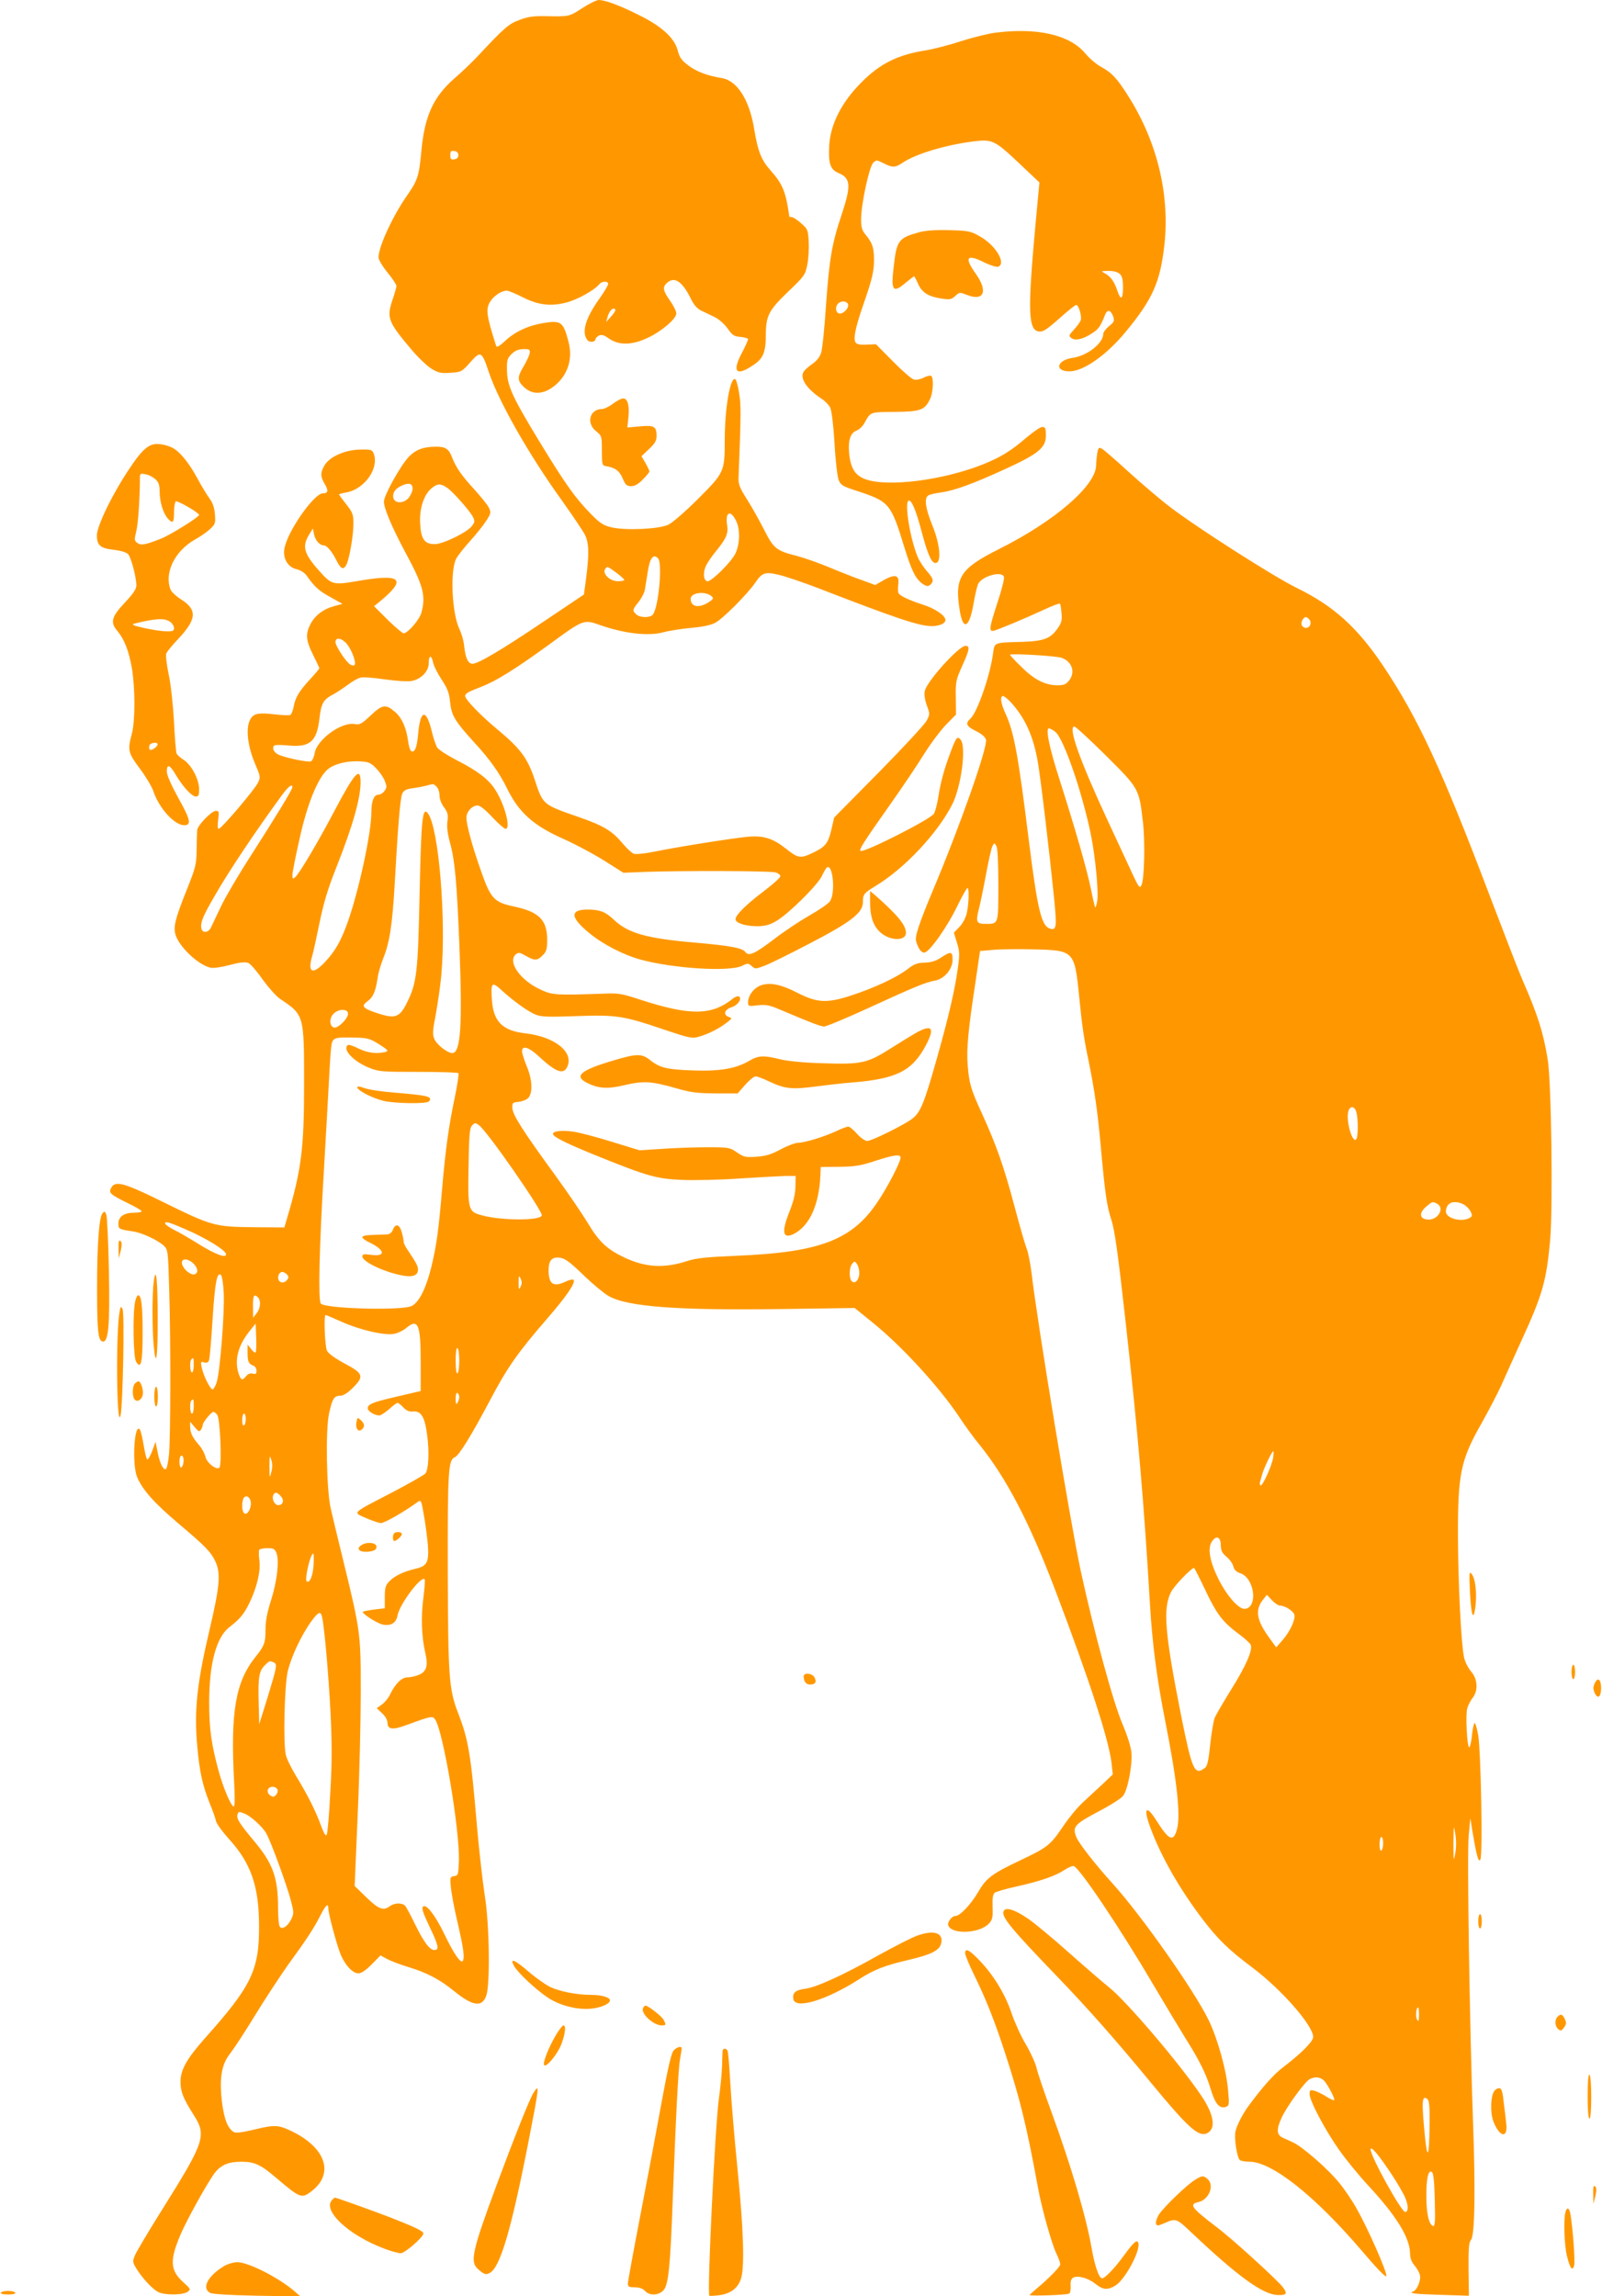 <?xml version="1.0" standalone="no"?>
<!DOCTYPE svg PUBLIC "-//W3C//DTD SVG 20010904//EN"
 "http://www.w3.org/TR/2001/REC-SVG-20010904/DTD/svg10.dtd">
<svg version="1.0" xmlns="http://www.w3.org/2000/svg"
 width="893pt" height="1280pt" viewBox="0 0 893 1280"
 preserveAspectRatio="xMidYMid meet">
<g transform="translate(0,1280) scale(0.1,-0.1)"
fill="#ff9800" stroke="none">
<path d="M3246 12755 c-73 -48 -74 -48 -206 -45 -67 1 -98 -3 -144 -21 -61
-22 -85 -44 -231 -200 -33 -35 -93 -93 -133 -127 -116 -102 -165 -208 -183
-402 -13 -141 -21 -165 -78 -247 -81 -115 -161 -288 -161 -348 0 -12 22 -50
50 -84 28 -34 50 -68 50 -75 0 -7 -9 -39 -20 -71 -36 -106 -30 -125 102 -282
38 -45 89 -94 114 -109 39 -23 53 -26 106 -22 60 4 63 6 110 59 57 65 64 62
103 -56 54 -161 223 -460 408 -716 59 -83 116 -168 127 -189 23 -45 25 -107 7
-244 l-12 -90 -216 -145 c-237 -160 -373 -241 -405 -241 -25 0 -40 33 -47 102
-2 25 -14 66 -26 91 -42 87 -53 326 -18 393 9 17 44 61 78 99 34 37 74 88 90
113 27 42 27 46 13 74 -8 16 -45 61 -81 101 -70 76 -101 121 -123 177 -18 48
-36 60 -89 60 -71 0 -113 -16 -153 -57 -45 -48 -138 -214 -138 -249 0 -38 45
-144 120 -284 99 -183 115 -241 89 -335 -11 -40 -76 -115 -99 -115 -7 0 -47
34 -89 75 l-76 76 25 20 c163 133 131 164 -124 119 -129 -22 -138 -19 -206 57
-86 96 -97 137 -58 201 l22 36 7 -34 c7 -33 31 -60 54 -60 17 0 47 -36 70 -83
24 -48 39 -56 55 -27 17 32 40 164 40 230 0 53 -4 63 -40 109 -22 28 -40 52
-40 55 0 2 18 7 40 11 100 17 183 132 154 214 -9 24 -14 26 -75 25 -83 -1
-169 -38 -199 -86 -25 -42 -25 -64 0 -106 22 -36 19 -52 -10 -52 -50 0 -200
-215 -215 -310 -9 -54 20 -102 68 -113 22 -5 45 -20 55 -34 45 -64 69 -86 133
-121 l68 -38 -47 -13 c-60 -16 -107 -52 -132 -101 -28 -55 -25 -90 15 -170 19
-38 35 -72 35 -75 0 -3 -24 -32 -54 -64 -61 -67 -80 -99 -90 -154 -4 -21 -12
-40 -19 -43 -7 -2 -41 -1 -77 3 -101 12 -127 7 -146 -29 -25 -48 -14 -145 26
-241 32 -75 33 -79 18 -110 -19 -39 -204 -257 -219 -257 -6 0 -7 18 -3 50 6
46 5 50 -13 50 -24 0 -102 -81 -104 -107 -1 -10 -2 -58 -3 -108 -1 -84 -5 -99
-53 -220 -68 -169 -78 -213 -64 -258 23 -68 125 -164 193 -181 17 -4 60 2 109
15 61 16 87 18 104 11 12 -6 48 -47 79 -92 32 -44 75 -93 97 -108 135 -90 134
-88 134 -477 0 -361 -15 -476 -97 -753 l-13 -44 -159 1 c-235 3 -237 3 -536
150 -199 98 -249 111 -270 70 -16 -28 -6 -37 89 -84 45 -21 81 -43 81 -47 0
-4 -19 -8 -43 -8 -55 0 -87 -22 -87 -60 0 -31 1 -32 85 -45 50 -8 134 -48 167
-78 24 -23 25 -26 31 -242 9 -284 8 -829 -1 -922 -4 -40 -11 -76 -16 -80 -13
-14 -35 28 -47 90 l-12 60 -19 -52 c-11 -28 -23 -49 -27 -46 -5 2 -13 37 -20
77 -6 40 -16 79 -20 87 -32 52 -47 -193 -16 -264 30 -71 96 -144 229 -257 152
-128 181 -158 207 -213 30 -65 24 -137 -31 -371 -73 -310 -89 -460 -70 -664
13 -140 29 -212 70 -315 16 -38 31 -82 34 -96 3 -15 36 -60 73 -101 121 -133
166 -261 167 -478 2 -251 -41 -340 -303 -633 -100 -113 -135 -175 -135 -242 1
-56 14 -90 74 -185 73 -114 60 -150 -175 -525 -76 -121 -145 -237 -153 -257
-14 -34 -13 -39 9 -75 33 -53 88 -112 120 -129 37 -19 139 -18 165 1 18 14 17
16 -23 52 -75 67 -78 122 -18 264 36 85 151 292 193 348 34 43 76 61 147 61
73 0 108 -16 191 -87 139 -118 145 -120 201 -77 128 98 79 243 -113 335 -74
35 -93 36 -212 7 -69 -16 -97 -19 -110 -12 -34 22 -53 73 -65 169 -15 131 -2
208 45 267 19 24 82 119 139 213 57 93 140 219 183 280 108 149 141 199 179
272 32 64 47 77 47 46 0 -31 50 -215 71 -263 26 -58 66 -100 97 -100 16 0 41
17 74 50 l49 50 37 -20 c20 -11 75 -32 122 -46 99 -30 173 -69 250 -132 106
-86 158 -93 181 -25 22 65 17 403 -9 558 -11 72 -30 238 -42 370 -35 417 -49
498 -106 645 -52 135 -56 198 -58 795 -1 557 3 617 39 632 23 8 94 124 194
313 99 188 155 268 323 462 106 122 159 200 145 214 -4 4 -23 0 -42 -9 -69
-33 -95 -17 -97 57 -1 53 14 76 49 76 38 0 61 -16 153 -105 47 -45 106 -94
132 -109 103 -60 383 -81 963 -73 l409 6 95 -77 c165 -132 376 -362 489 -532
31 -47 82 -118 115 -157 147 -183 275 -428 417 -801 192 -505 301 -839 316
-970 l7 -63 -60 -57 c-34 -31 -83 -77 -110 -102 -27 -25 -77 -85 -110 -135
-69 -101 -84 -113 -238 -186 -156 -74 -188 -98 -234 -178 -40 -68 -100 -131
-125 -131 -20 0 -47 -35 -40 -53 20 -52 174 -45 226 10 20 21 23 34 21 93 -2
47 2 71 11 79 7 6 62 22 122 35 134 30 217 59 267 92 21 14 44 24 52 22 31 -7
258 -345 445 -663 68 -115 149 -250 180 -300 76 -120 113 -195 139 -281 24
-80 48 -109 82 -99 21 7 22 11 15 89 -8 111 -59 294 -109 396 -81 166 -371
578 -530 755 -100 110 -191 227 -206 262 -25 60 -12 74 120 144 67 35 130 75
140 89 26 35 52 173 46 240 -3 33 -23 96 -50 160 -51 117 -159 515 -232 850
-58 268 -242 1382 -275 1665 -7 55 -19 116 -27 135 -8 19 -39 126 -68 236 -59
221 -100 338 -180 514 -64 139 -73 171 -81 275 -7 89 3 194 43 457 l26 177 71
6 c39 4 141 5 227 3 225 -5 229 -8 254 -258 17 -170 26 -236 55 -373 31 -154
48 -271 65 -457 25 -276 34 -340 61 -423 19 -62 36 -186 79 -570 70 -632 102
-1009 135 -1567 13 -222 39 -420 85 -652 66 -333 87 -527 66 -604 -20 -74 -44
-64 -115 48 -58 93 -75 69 -32 -44 60 -160 161 -337 290 -507 85 -111 144
-169 276 -268 163 -122 340 -324 340 -388 0 -24 -66 -91 -166 -167 -54 -41
-115 -109 -195 -218 -31 -42 -64 -105 -72 -140 -9 -36 9 -152 25 -161 7 -5 31
-9 53 -9 125 0 364 -190 624 -494 90 -106 137 -154 139 -143 4 22 -103 266
-165 374 -25 46 -70 112 -100 148 -61 75 -200 196 -252 221 -20 9 -47 22 -61
28 -34 16 -36 46 -6 111 28 62 129 200 156 215 34 18 68 11 88 -17 28 -40 54
-94 49 -100 -3 -2 -23 7 -45 21 -22 14 -52 28 -66 32 -23 5 -26 3 -26 -19 0
-38 90 -207 168 -316 37 -52 109 -140 160 -195 157 -169 231 -290 232 -378 0
-24 8 -46 24 -65 14 -16 28 -41 31 -55 7 -28 -16 -83 -37 -91 -30 -10 6 -15
153 -19 l157 -5 -2 147 c-1 117 2 150 14 165 21 25 25 277 11 657 -19 542 -34
1498 -24 1598 l9 95 12 -75 c24 -141 34 -175 44 -155 14 24 3 599 -12 692 -7
40 -16 70 -20 68 -5 -3 -12 -34 -15 -70 -4 -36 -11 -65 -15 -65 -12 0 -22 182
-11 218 5 17 19 44 30 58 32 41 28 105 -9 147 -16 19 -34 54 -39 78 -16 73
-33 409 -34 674 -1 349 15 427 132 632 38 68 86 160 107 205 20 46 72 160 114
253 119 259 140 334 161 563 16 185 7 884 -14 1008 -25 152 -54 243 -140 441
-20 45 -101 255 -181 465 -269 710 -401 995 -597 1288 -144 214 -276 333 -481
433 -127 62 -559 338 -706 451 -54 41 -156 128 -229 194 -72 66 -140 125 -151
131 -17 9 -20 6 -26 -27 -3 -20 -6 -50 -6 -65 0 -113 -230 -312 -542 -468
-217 -109 -248 -158 -218 -343 18 -113 53 -97 76 35 8 46 19 96 25 111 18 45
132 78 145 43 4 -9 -12 -72 -35 -141 -48 -148 -51 -168 -18 -159 35 11 174 69
271 114 49 23 91 39 94 36 3 -2 7 -26 9 -52 4 -39 0 -55 -19 -82 -41 -61 -78
-75 -203 -79 -155 -4 -151 -3 -159 -61 -16 -125 -88 -331 -126 -366 -31 -28
-24 -43 30 -70 32 -16 52 -33 56 -48 10 -42 -144 -480 -297 -843 -76 -182
-101 -256 -92 -282 12 -41 28 -62 45 -62 27 0 127 140 184 259 27 55 52 100
57 101 10 0 8 -87 -4 -140 -6 -27 -23 -58 -41 -77 l-31 -32 17 -55 c15 -47 16
-65 6 -137 -16 -122 -52 -278 -120 -517 -68 -241 -89 -293 -135 -328 -46 -35
-226 -124 -251 -124 -12 0 -36 17 -57 40 -19 22 -41 40 -49 40 -7 0 -37 -11
-66 -25 -69 -32 -177 -65 -212 -65 -16 0 -59 -16 -97 -36 -53 -29 -83 -38
-136 -42 -62 -4 -70 -2 -109 24 -40 28 -45 29 -167 29 -69 0 -182 -4 -251 -9
l-125 -8 -150 46 c-82 26 -178 51 -214 57 -69 11 -124 4 -118 -14 5 -17 88
-57 252 -123 275 -111 326 -125 465 -131 69 -3 215 0 325 8 110 7 225 13 255
14 l55 0 -1 -60 c-1 -42 -11 -83 -33 -138 -47 -117 -38 -157 26 -124 86 45
138 160 146 322 l2 50 105 1 c89 1 120 7 199 33 101 33 141 39 141 18 0 -24
-71 -162 -127 -245 -142 -214 -322 -283 -788 -302 -165 -7 -223 -13 -270 -28
-131 -43 -234 -38 -354 18 -97 46 -142 88 -204 192 -31 51 -113 172 -183 268
-178 244 -236 335 -238 373 -1 30 1 32 35 35 20 2 45 12 54 22 26 29 22 104
-9 177 -14 34 -26 72 -26 83 0 35 38 23 93 -28 92 -86 135 -103 157 -63 44 83
-64 172 -232 191 -128 15 -178 66 -186 187 -7 96 0 103 51 56 65 -60 149 -121
191 -138 31 -13 66 -15 230 -9 224 8 261 2 496 -78 135 -45 148 -48 185 -37
51 14 111 44 154 77 33 25 34 26 12 34 -32 12 -22 41 18 54 35 11 59 48 40 60
-6 3 -23 -3 -37 -15 -116 -92 -236 -93 -511 -4 -107 35 -123 38 -211 34 -263
-9 -281 -8 -347 23 -114 52 -186 156 -137 197 14 11 22 10 55 -9 49 -28 64
-28 94 3 21 20 25 34 25 87 0 110 -45 155 -185 185 -110 23 -130 44 -183 196
-49 138 -82 259 -82 299 0 33 31 68 62 68 14 0 43 -23 82 -65 34 -36 67 -65
74 -65 31 0 -4 136 -58 219 -36 57 -99 105 -217 165 -50 26 -98 57 -106 69 -7
12 -22 54 -31 94 -31 125 -63 117 -75 -17 -7 -78 -19 -109 -40 -96 -5 4 -13
28 -16 54 -10 75 -34 129 -71 162 -54 47 -72 45 -142 -22 -47 -44 -57 -49 -85
-44 -74 13 -211 -87 -223 -163 -4 -22 -13 -42 -21 -45 -16 -6 -129 17 -175 35
-28 11 -42 34 -32 51 4 6 32 7 75 3 127 -13 165 20 180 152 9 81 22 104 74
131 16 8 52 32 80 52 27 21 61 40 75 43 14 4 75 -1 135 -10 66 -9 126 -13 149
-9 54 10 96 54 96 100 0 45 15 47 24 4 3 -18 25 -61 47 -95 34 -51 43 -76 48
-127 8 -75 26 -105 136 -226 89 -97 139 -168 184 -260 66 -132 147 -204 318
-279 60 -27 158 -79 219 -117 l109 -69 125 5 c199 7 692 6 723 -3 15 -4 27
-14 27 -21 0 -8 -42 -46 -94 -85 -97 -73 -156 -132 -156 -155 0 -21 56 -39
121 -39 45 1 69 7 106 29 68 39 228 198 254 250 11 24 24 46 29 49 33 20 48
-142 17 -188 -8 -13 -60 -49 -115 -80 -54 -31 -143 -90 -197 -132 -108 -82
-141 -97 -160 -72 -17 23 -81 35 -283 53 -270 23 -373 53 -452 129 -44 42 -77
55 -144 55 -101 0 -98 -44 10 -132 75 -62 192 -122 285 -147 183 -50 494 -69
565 -35 32 16 36 15 54 -1 19 -17 22 -17 67 0 27 9 140 65 253 124 233 121
300 172 300 232 0 44 5 50 70 90 161 97 345 292 428 455 50 98 79 319 48 359
-19 25 -26 17 -60 -75 -33 -88 -53 -161 -66 -245 -6 -38 -17 -80 -25 -92 -21
-31 -389 -218 -408 -206 -10 6 15 46 161 253 68 96 155 225 192 285 38 61 94
135 124 166 l55 56 -1 94 c-2 88 1 99 35 176 42 91 45 113 19 113 -37 0 -216
-198 -227 -252 -4 -18 0 -48 11 -79 18 -48 18 -51 -1 -87 -11 -20 -131 -150
-267 -288 l-248 -251 -16 -69 c-19 -78 -33 -95 -112 -132 -61 -28 -76 -25
-143 29 -71 56 -123 72 -208 65 -88 -8 -395 -57 -527 -84 -50 -10 -99 -15
-111 -11 -11 4 -38 29 -61 56 -60 72 -106 100 -247 149 -201 70 -198 67 -245
210 -39 117 -79 171 -200 272 -104 86 -193 179 -187 195 4 13 18 21 95 51 78
30 190 100 374 234 191 140 192 140 282 108 134 -47 267 -63 351 -41 33 9 103
20 156 25 62 5 110 15 135 28 42 21 182 162 224 224 38 56 55 62 131 44 35 -8
136 -42 224 -76 439 -170 560 -210 629 -210 43 0 76 15 76 34 0 25 -57 64
-127 86 -76 25 -125 48 -134 63 -4 5 -4 27 -2 48 8 54 -16 61 -80 26 l-48 -28
-82 30 c-45 16 -126 48 -180 71 -54 22 -132 50 -174 61 -116 29 -131 42 -183
145 -25 49 -67 125 -95 169 -43 68 -50 86 -48 125 14 357 14 403 3 469 -6 39
-16 74 -21 77 -28 17 -59 -159 -59 -339 0 -176 -3 -182 -149 -328 -69 -69
-144 -134 -166 -144 -51 -24 -233 -33 -314 -15 -47 11 -64 21 -116 74 -86 87
-143 166 -290 408 -150 247 -178 308 -179 395 -1 55 2 66 25 89 19 19 38 27
65 28 34 1 39 -2 37 -21 -1 -11 -16 -44 -33 -73 -37 -62 -37 -80 -3 -114 48
-49 113 -47 176 5 73 60 101 150 76 244 -29 111 -41 120 -136 105 -87 -14
-160 -47 -217 -100 -31 -29 -47 -38 -50 -29 -55 172 -59 206 -34 247 20 33 64
62 93 62 8 0 48 -16 87 -36 89 -45 157 -53 246 -30 59 15 155 68 182 101 15
19 50 20 50 2 0 -7 -21 -42 -46 -78 -80 -111 -103 -189 -71 -233 12 -17 47
-14 47 5 0 4 8 13 18 18 15 8 28 4 58 -17 55 -38 128 -36 215 5 78 37 159 106
159 136 0 12 -16 44 -35 71 -40 56 -43 76 -17 99 41 38 85 9 132 -86 18 -37
35 -57 60 -69 19 -9 53 -25 75 -36 22 -11 53 -38 71 -63 27 -39 36 -44 72 -47
23 -2 42 -8 42 -13 0 -5 -16 -41 -36 -79 -54 -103 -30 -129 62 -67 59 38 73
72 73 175 1 103 17 133 125 237 90 86 95 93 106 149 7 33 10 91 8 129 -4 67
-6 71 -43 103 -21 19 -44 34 -52 34 -7 0 -13 1 -13 3 -20 140 -36 180 -108
261 -48 54 -68 106 -87 221 -26 167 -95 276 -182 290 -77 12 -142 36 -187 71
-37 28 -48 44 -58 82 -17 70 -91 137 -220 200 -111 55 -185 82 -221 82 -12 0
-53 -21 -91 -45z m-691 -820 c0 -13 -8 -21 -22 -23 -19 -3 -23 1 -23 23 0 22
4 26 23 23 14 -2 22 -10 22 -23z m875 -864 c0 -6 -12 -23 -26 -38 l-25 -28 7
25 c7 29 23 50 35 50 5 0 9 -4 9 -9z m-1130 -996 c0 -12 -10 -34 -21 -49 -28
-35 -82 -34 -87 2 -4 28 14 51 52 67 38 16 56 9 56 -20z m191 7 c32 -21 126
-127 145 -163 12 -24 11 -30 -7 -53 -27 -34 -157 -98 -203 -99 -59 -2 -80 28
-84 116 -5 84 22 163 66 197 30 25 49 25 83 2z m1611 -183 c25 -47 23 -132 -3
-185 -22 -46 -131 -154 -154 -154 -22 0 -28 43 -12 81 8 19 35 59 60 89 55 67
68 97 60 144 -11 71 18 87 49 25z m-434 -211 c26 -26 3 -275 -29 -314 -15 -19
-74 -18 -93 2 -22 21 -21 25 14 69 16 20 32 51 35 69 3 17 9 60 15 94 12 82
31 107 58 80z m-233 -80 c24 -18 44 -36 45 -40 0 -5 -16 -8 -35 -8 -49 0 -94
48 -68 73 9 10 10 10 58 -25z m533 -133 c11 -10 8 -16 -21 -34 -54 -33 -97
-23 -97 21 0 36 85 45 118 13z m3331 -129 c15 -18 3 -46 -19 -46 -10 0 -21 7
-24 16 -6 16 9 44 24 44 4 0 13 -6 19 -14z m-5365 -136 c27 -33 54 -106 42
-117 -4 -4 -15 -3 -24 3 -24 15 -82 103 -82 125 0 29 35 23 64 -11z m3987 -78
c57 -23 74 -80 38 -126 -17 -21 -28 -26 -67 -26 -67 1 -128 32 -199 103 -35
34 -63 64 -63 67 0 9 265 -6 291 -18z m-289 -244 c81 -87 128 -190 153 -335
17 -99 65 -505 90 -752 17 -170 15 -189 -23 -177 -47 15 -69 107 -117 491 -59
477 -83 605 -130 707 -26 56 -32 98 -14 98 6 0 25 -15 41 -32z m533 -300 c185
-185 184 -182 206 -370 13 -114 8 -324 -9 -354 -9 -17 -16 -8 -50 66 -22 47
-83 180 -137 295 -159 343 -223 525 -186 525 7 0 86 -73 176 -162z m-282 132
c46 -36 149 -335 197 -568 26 -127 45 -328 36 -376 -4 -21 -9 -36 -11 -34 -2
2 -13 48 -24 103 -22 107 -83 321 -175 610 -57 177 -79 285 -59 285 6 0 22 -9
36 -20z m-3788 -201 c19 -19 41 -50 49 -70 13 -32 13 -38 0 -57 -8 -12 -24
-22 -35 -22 -25 0 -39 -36 -39 -100 0 -111 -68 -428 -130 -605 -39 -110 -70
-165 -128 -227 -69 -74 -99 -61 -72 32 6 19 24 103 41 185 23 112 46 190 94
310 92 233 135 385 135 475 0 89 -32 55 -143 -155 -95 -181 -199 -356 -222
-375 -13 -11 -15 -9 -15 13 0 14 18 105 40 202 41 188 100 334 153 383 34 32
109 52 180 48 51 -2 62 -7 92 -37z m339 -105 c9 -8 16 -30 16 -48 0 -19 10
-46 25 -66 21 -29 24 -41 19 -80 -4 -30 1 -69 15 -120 27 -98 38 -223 52 -577
17 -441 7 -593 -40 -593 -27 0 -87 47 -100 79 -11 25 -9 48 9 141 11 62 25
158 30 214 28 310 -14 819 -74 901 -31 42 -38 -25 -47 -445 -9 -442 -16 -498
-69 -606 -41 -85 -66 -94 -160 -64 -89 29 -100 41 -61 69 31 22 45 55 56 130
3 25 17 73 31 108 36 89 51 188 64 413 18 327 31 480 42 505 8 19 22 26 57 31
25 3 60 10 76 14 42 12 42 12 59 -6z m-804 -2 c0 -13 -94 -167 -232 -382 -66
-102 -140 -228 -165 -280 -25 -52 -50 -106 -57 -120 -15 -32 -50 -33 -54 -2
-5 31 10 67 77 182 76 133 228 360 373 558 35 48 58 65 58 44z m3935 -545 c0
-221 2 -217 -71 -217 -51 0 -56 10 -38 81 8 30 26 117 40 193 14 76 30 148 36
159 10 20 11 20 22 1 7 -12 11 -88 11 -217z m-3625 -718 c0 -27 -55 -81 -77
-77 -27 5 -29 52 -4 77 29 29 81 29 81 0z m173 -170 c51 -33 55 -37 35 -43
-47 -12 -100 -5 -149 19 -27 14 -54 23 -59 20 -35 -22 29 -91 115 -126 57 -23
71 -24 277 -24 119 0 219 -3 223 -7 4 -4 -5 -62 -19 -130 -35 -168 -52 -290
-71 -508 -20 -241 -32 -324 -61 -444 -30 -120 -68 -195 -109 -216 -54 -27
-488 -15 -507 14 -15 21 -8 318 17 732 13 230 27 471 30 534 3 63 8 136 11
162 7 55 12 57 134 54 68 -1 81 -5 133 -37z m5448 -379 c10 -37 10 -133 0
-149 -20 -31 -58 94 -46 150 8 37 36 36 46 -1z m-4890 -73 c48 -37 349 -470
349 -501 0 -31 -226 -31 -336 0 -74 20 -77 30 -72 277 2 154 6 208 17 220 16
20 21 20 42 4z m5340 -437 c45 -25 3 -94 -54 -88 -45 4 -48 37 -7 72 36 30 35
29 61 16z m148 -4 c15 -8 32 -26 39 -40 10 -22 9 -27 -8 -36 -45 -24 -130 -1
-130 36 0 50 44 68 99 40z m-7128 -137 c119 -51 229 -119 229 -141 0 -22 -55
-2 -144 52 -53 33 -119 72 -147 85 -27 14 -49 30 -49 36 0 13 24 6 111 -32z
m46 -191 c26 -24 30 -53 9 -61 -17 -7 -52 17 -66 44 -22 41 18 53 57 17z
m3713 -54 c0 -37 -24 -64 -42 -46 -16 16 -15 77 2 97 13 16 15 16 27 -1 7 -10
13 -32 13 -50z m-3190 -9 c10 -12 10 -18 0 -30 -25 -30 -61 -7 -46 30 3 8 12
15 19 15 8 0 20 -7 27 -15z m-353 -102 c6 -106 -21 -442 -39 -498 -7 -22 -18
-40 -23 -40 -13 0 -53 80 -61 124 -6 30 -5 33 13 27 15 -5 23 -1 28 11 4 10
13 113 20 230 13 205 25 267 47 245 6 -6 13 -50 15 -99z m1655 35 c-9 -20 -11
-18 -11 22 0 40 2 42 11 23 8 -17 8 -29 0 -45z m-1464 -60 c18 -18 14 -63 -8
-89 l-19 -24 -1 63 c0 62 6 72 28 50z m471 -138 c105 -46 235 -75 289 -65 20
4 49 18 65 31 67 57 82 24 82 -185 l0 -165 -30 -7 c-16 -4 -73 -17 -124 -29
-115 -27 -141 -38 -141 -60 0 -17 38 -40 65 -40 8 0 32 16 54 35 21 19 42 35
47 35 5 0 20 -12 33 -26 17 -18 32 -24 54 -22 44 4 65 -30 78 -131 13 -96 8
-193 -10 -215 -7 -8 -88 -54 -179 -102 -240 -125 -226 -112 -152 -146 35 -15
72 -28 84 -28 19 0 131 64 202 116 22 15 22 14 37 -73 9 -48 18 -122 22 -163
7 -99 -4 -120 -70 -135 -65 -15 -117 -40 -146 -71 -20 -21 -24 -36 -24 -87 l0
-62 -59 -7 c-32 -4 -61 -10 -63 -12 -9 -9 80 -66 112 -72 45 -8 73 9 81 51 11
62 131 222 151 202 3 -4 0 -51 -7 -104 -14 -106 -10 -216 10 -303 18 -75 8
-108 -35 -126 -19 -8 -48 -14 -64 -14 -32 0 -68 -36 -97 -96 -9 -19 -29 -44
-45 -55 l-29 -21 30 -28 c18 -17 30 -38 30 -53 0 -37 28 -41 97 -16 150 55
154 55 168 35 45 -61 139 -622 133 -791 -3 -76 -4 -80 -27 -83 -22 -4 -23 -7
-18 -60 3 -32 18 -115 35 -187 35 -150 43 -207 32 -225 -11 -18 -50 38 -104
151 -52 107 -101 168 -118 151 -9 -9 1 -37 35 -109 52 -108 57 -133 28 -133
-26 0 -60 46 -110 149 -22 46 -46 90 -52 97 -15 18 -60 18 -85 -1 -37 -28 -63
-18 -132 49 l-65 63 17 399 c10 220 17 527 17 684 0 324 -1 334 -97 729 -31
125 -62 255 -70 291 -24 101 -30 436 -10 529 18 84 28 101 64 101 16 0 40 15
69 44 64 64 59 80 -47 136 -52 28 -89 55 -97 70 -12 23 -19 200 -8 200 2 0 45
-18 94 -40z m-484 -169 c-4 -3 -15 5 -25 19 l-20 25 0 -45 c0 -50 6 -63 33
-73 9 -3 17 -16 17 -28 0 -17 -5 -20 -21 -16 -13 4 -26 -1 -37 -14 -22 -26
-28 -24 -41 12 -26 75 -5 158 61 240 l33 41 3 -77 c2 -43 0 -80 -3 -84z m1135
-46 c0 -35 -4 -67 -10 -70 -6 -4 -10 22 -10 70 0 48 4 74 10 70 6 -3 10 -35
10 -70z m-1480 -25 c0 -22 -4 -40 -10 -40 -11 0 -14 63 -3 73 11 12 13 8 13
-33z m1480 -178 c0 -9 -5 -24 -10 -32 -7 -11 -10 -5 -10 23 0 23 4 36 10 32 6
-3 10 -14 10 -23z m-1480 -52 c0 -22 -4 -40 -10 -40 -11 0 -14 63 -3 73 11 12
13 8 13 -33z m131 -47 c16 -19 27 -279 12 -294 -16 -16 -71 27 -78 61 -4 17
-19 46 -34 63 -38 43 -51 70 -51 104 l0 28 25 -30 c21 -25 26 -28 35 -15 5 8
10 20 10 27 0 14 48 73 60 73 4 0 14 -7 21 -17z m159 -22 c0 -17 -4 -33 -10
-36 -6 -4 -10 8 -10 29 0 20 5 36 10 36 6 0 10 -13 10 -29z m5727 -216 c-7
-44 -57 -155 -69 -155 -5 0 -7 9 -4 20 3 11 9 30 12 43 9 32 54 127 61 127 3
0 3 -16 0 -35z m-6075 -31 c-2 -13 -8 -24 -13 -24 -10 0 -12 53 -2 63 11 12
20 -12 15 -39z m490 -51 c-9 -36 -10 -34 -10 32 0 62 1 66 10 38 7 -21 7 -44
0 -70z m53 -133 c21 -23 13 -50 -14 -50 -22 0 -39 39 -26 59 9 16 20 13 40 -9z
m-167 -35 c3 -34 -19 -72 -36 -61 -13 8 -16 54 -6 81 11 26 39 13 42 -20z
m5407 -239 c1 -30 7 -43 32 -64 18 -15 35 -39 38 -54 5 -19 17 -30 39 -38 78
-25 100 -188 27 -198 -34 -5 -100 69 -149 166 -48 97 -62 171 -37 208 24 38
50 28 50 -20z m-5264 -43 c17 -43 3 -160 -31 -266 -21 -66 -30 -114 -30 -161
0 -73 -6 -90 -55 -151 -112 -139 -141 -306 -120 -697 5 -90 4 -138 -2 -138
-14 0 -57 100 -82 190 -43 155 -55 242 -55 390 0 217 40 365 114 421 56 43 80
71 110 133 42 86 64 179 56 238 -4 27 -4 53 -1 58 3 6 24 10 46 10 34 0 41 -4
50 -27z m207 -67 c-4 -60 -21 -102 -38 -91 -14 8 20 155 36 155 3 0 4 -29 2
-64z m4970 -138 c64 -136 98 -180 187 -246 33 -24 63 -52 67 -61 11 -30 -25
-114 -108 -247 -44 -71 -86 -143 -93 -160 -7 -17 -18 -84 -25 -149 -10 -94
-16 -121 -31 -131 -57 -42 -70 -11 -131 292 -91 460 -103 599 -56 690 17 34
113 134 128 134 2 0 30 -55 62 -122z m417 -88 c27 0 73 -29 80 -50 8 -26 -24
-95 -67 -144 l-34 -39 -42 58 c-68 95 -77 151 -31 209 l21 26 28 -30 c15 -16
35 -30 45 -30z m-5340 -62 c13 -57 36 -314 47 -528 9 -182 9 -284 -1 -454 -6
-121 -15 -226 -20 -233 -5 -10 -15 5 -31 49 -29 80 -74 171 -139 277 -28 46
-54 100 -58 120 -15 67 -7 380 10 460 18 81 77 208 133 284 38 52 51 58 59 25z
m-271 -254 c23 -9 21 -20 -31 -191 l-48 -154 -3 118 c-4 142 2 178 33 209 27
27 27 27 49 18z m23 -710 c3 -8 -1 -22 -9 -30 -12 -12 -17 -12 -33 -1 -23 17
-14 47 15 47 11 0 23 -7 27 -16z m-183 -134 c34 -13 104 -77 122 -113 28 -52
114 -290 134 -366 18 -69 19 -76 4 -108 -20 -41 -52 -62 -65 -42 -5 8 -9 53
-9 100 0 174 -28 252 -139 383 -76 91 -95 121 -87 142 6 17 7 17 40 4z m6748
-221 c-9 -50 -10 -45 -10 56 1 103 1 106 10 54 6 -37 6 -76 0 -110z m-402 57
c0 -19 -4 -38 -10 -41 -6 -4 -10 10 -10 34 0 23 5 41 10 41 6 0 10 -15 10 -34z
m200 -958 c-1 -35 -3 -40 -11 -25 -10 17 -5 67 6 67 3 0 5 -19 5 -42z m59
-607 c-2 -188 -12 -211 -27 -61 -18 188 -16 224 15 199 10 -9 13 -43 12 -138z
m-212 -281 c31 -47 66 -106 76 -131 19 -43 18 -79 0 -79 -22 0 -193 311 -193
348 1 23 45 -29 117 -138z m241 -147 c3 -118 1 -144 -10 -141 -23 8 -37 69
-37 165 -1 101 12 154 32 134 8 -8 13 -61 15 -158z"/>
<path d="M1992 6737 c7 -19 86 -59 147 -74 63 -14 229 -17 250 -4 7 5 11 13 7
19 -8 13 -48 19 -202 32 -66 5 -140 16 -163 25 -32 11 -42 11 -39 2z"/>
<path d="M2190 5945 c-6 -16 -18 -25 -32 -26 -110 -3 -134 -5 -138 -14 -3 -5
14 -19 38 -30 89 -43 95 -81 11 -70 -41 6 -49 4 -49 -9 0 -29 121 -87 223
-106 57 -11 87 0 87 33 0 20 -9 37 -62 116 -10 14 -18 33 -18 41 0 8 -5 32
-11 53 -12 43 -35 49 -49 12z"/>
<path d="M1987 4873 c-7 -35 10 -58 29 -42 19 16 17 33 -5 53 -18 16 -19 16
-24 -11z"/>
<path d="M2197 4253 c-9 -9 -9 -43 1 -43 13 1 42 27 42 39 0 12 -32 15 -43 4z"/>
<path d="M2018 4189 c-32 -18 -21 -39 20 -39 45 0 67 13 59 34 -7 18 -52 21
-79 5z"/>
<path d="M5550 12618 c-41 -5 -129 -27 -195 -48 -66 -22 -154 -44 -195 -51
-152 -23 -254 -73 -356 -176 -113 -112 -176 -237 -182 -358 -5 -98 7 -131 53
-150 68 -29 70 -70 16 -233 -54 -160 -69 -251 -87 -509 -8 -122 -20 -239 -27
-260 -8 -24 -25 -46 -51 -63 -21 -15 -42 -34 -47 -43 -21 -37 18 -95 101 -150
19 -12 41 -35 48 -50 8 -17 18 -99 24 -200 5 -95 16 -186 23 -203 11 -28 23
-35 97 -59 188 -62 193 -68 272 -325 39 -126 62 -170 101 -196 20 -13 28 -14
40 -4 23 19 18 36 -19 77 -18 21 -41 56 -50 77 -43 103 -76 305 -51 315 16 7
42 -56 73 -175 35 -130 56 -177 80 -172 31 6 21 109 -22 212 -37 93 -45 146
-23 163 6 6 36 13 66 17 78 10 182 48 359 129 191 87 232 121 232 190 0 40 -3
47 -20 47 -11 0 -50 -27 -88 -59 -87 -75 -146 -111 -244 -150 -222 -88 -527
-127 -652 -83 -60 21 -85 62 -93 149 -6 70 8 110 42 123 14 5 34 24 43 41 36
64 29 62 168 63 145 1 169 10 198 71 18 36 22 120 6 130 -5 3 -24 -1 -41 -10
-17 -9 -41 -14 -54 -11 -13 3 -66 49 -118 102 l-94 95 -52 -2 c-37 -2 -55 2
-62 12 -13 20 -2 79 41 204 54 155 62 192 62 262 -1 64 -9 89 -48 136 -19 23
-24 40 -24 85 0 83 45 291 67 314 18 18 20 17 58 -2 51 -26 66 -25 110 5 70
47 236 97 386 116 111 14 121 10 264 -125 l109 -103 -23 -246 c-43 -472 -40
-578 21 -585 22 -3 44 12 112 72 47 42 89 76 95 76 14 0 33 -64 25 -86 -4 -10
-21 -34 -38 -52 -29 -32 -30 -34 -13 -47 22 -16 64 -6 116 28 35 23 45 37 70
100 13 34 32 31 46 -7 8 -25 6 -31 -23 -54 -18 -15 -32 -34 -32 -42 0 -53 -88
-123 -172 -135 -88 -13 -102 -75 -16 -75 77 0 205 90 311 218 153 185 195 280
218 491 30 283 -43 578 -206 832 -60 94 -88 124 -147 156 -26 14 -66 48 -89
76 -87 103 -266 144 -499 115z m692 -1345 c13 -12 18 -31 18 -75 0 -66 -13
-75 -31 -20 -17 51 -37 80 -68 97 -26 14 -26 14 18 15 28 0 51 -6 63 -17z
m-1515 -169 c8 -21 -30 -59 -51 -51 -19 7 -21 38 -4 55 17 17 48 15 55 -4z"/>
<path d="M5122 11505 c-115 -32 -124 -45 -141 -198 -15 -129 -3 -143 69 -82
23 19 44 35 45 35 2 0 13 -19 23 -43 22 -49 58 -71 135 -82 42 -6 51 -4 72 15
23 22 24 22 68 5 92 -35 115 22 47 118 -66 92 -52 113 43 66 36 -18 72 -29 81
-26 47 18 -14 121 -103 170 -51 29 -63 31 -170 34 -80 2 -132 -2 -169 -12z"/>
<path d="M3416 10549 c-21 -16 -49 -29 -60 -29 -69 0 -90 -79 -33 -124 31 -25
32 -27 32 -108 0 -75 2 -83 20 -86 53 -8 78 -26 96 -69 15 -36 23 -43 47 -43
20 0 40 11 65 37 20 20 37 40 37 45 0 5 -10 26 -22 47 l-22 38 42 40 c34 32
42 47 42 75 0 51 -15 59 -95 51 l-68 -6 6 57 c7 67 -5 106 -30 105 -10 0 -36
-14 -57 -30z"/>
<path d="M855 10323 c-39 -10 -72 -43 -130 -130 -94 -138 -185 -324 -185 -377
0 -56 19 -73 97 -81 38 -5 68 -14 77 -24 17 -18 46 -129 46 -174 0 -21 -17
-46 -65 -97 -74 -79 -82 -109 -40 -158 38 -46 63 -109 80 -206 19 -113 19
-294 0 -366 -25 -92 -21 -107 45 -195 33 -44 67 -101 75 -126 32 -95 118 -189
172 -189 41 0 35 31 -32 150 -41 75 -65 129 -65 149 0 44 16 39 48 -15 39 -67
91 -124 113 -124 16 0 19 7 19 43 -1 54 -44 135 -87 162 -18 11 -35 27 -39 35
-3 8 -10 87 -14 175 -5 90 -17 205 -29 262 -12 56 -18 110 -14 120 3 10 33 46
65 80 105 111 109 164 17 222 -27 17 -54 42 -59 56 -35 93 25 214 136 277 30
16 68 43 85 59 29 27 31 33 27 82 -3 37 -12 64 -30 88 -14 19 -45 70 -68 113
-47 87 -99 150 -139 170 -33 17 -80 25 -106 19z m12 -195 c18 -17 23 -33 23
-72 1 -57 20 -118 46 -147 27 -30 34 -23 34 35 0 30 5 58 10 61 10 6 130 -64
130 -75 0 -12 -161 -113 -216 -134 -84 -33 -108 -38 -129 -22 -16 12 -17 18
-6 62 11 40 21 191 21 303 0 21 3 23 32 17 18 -3 42 -16 55 -28z m81 -794 c12
-8 22 -24 22 -35 0 -16 -7 -19 -42 -18 -24 0 -79 8 -123 18 -63 14 -75 20 -55
25 117 29 167 32 198 10z m-70 -686 c-6 -16 -36 -34 -44 -26 -3 4 -4 14 -1 23
7 17 51 21 45 3z"/>
<path d="M4850 7774 c0 -83 17 -134 56 -170 52 -49 144 -52 144 -4 0 43 -47
100 -172 210 l-28 23 0 -59z"/>
<path d="M5245 7462 c-29 -19 -54 -27 -91 -28 -41 -1 -59 -8 -96 -37 -61 -46
-178 -101 -307 -144 -137 -46 -194 -44 -300 10 -94 48 -150 61 -202 47 -43
-12 -79 -56 -79 -98 0 -21 3 -22 53 -16 44 5 64 2 118 -21 184 -78 234 -97
253 -97 12 0 125 47 251 105 259 119 314 141 367 151 52 9 98 64 98 116 0 47
-9 49 -65 12z"/>
<path d="M5105 7042 c-27 -16 -90 -54 -140 -86 -131 -83 -163 -90 -375 -83
-109 3 -199 12 -240 22 -93 23 -122 22 -173 -8 -75 -44 -163 -59 -312 -54
-146 5 -186 14 -240 57 -49 39 -76 38 -221 -6 -169 -51 -204 -83 -134 -119 64
-33 116 -37 211 -14 107 25 149 22 284 -16 85 -25 118 -29 224 -30 l123 0 42
48 c23 26 49 47 58 47 9 0 44 -13 79 -30 85 -40 125 -44 259 -26 63 8 149 18
190 21 256 20 343 63 420 206 53 100 36 122 -55 71z"/>
<path d="M571 6036 c-19 -23 -30 -178 -30 -416 0 -239 6 -293 31 -298 33 -6
41 90 35 398 -3 157 -10 296 -14 308 -8 21 -11 22 -22 8z"/>
<path d="M661 5840 l1 -55 11 43 c7 31 7 46 -1 54 -9 9 -12 -1 -11 -42z"/>
<path d="M857 5656 c-9 -62 -9 -270 0 -358 12 -135 23 -64 22 150 0 220 -9
302 -22 208z"/>
<path d="M753 5543 c-14 -65 -10 -305 5 -332 28 -48 37 -8 37 157 0 156 -7
212 -25 212 -5 0 -13 -17 -17 -37z"/>
<path d="M667 5490 c-22 -109 -17 -672 5 -580 13 55 23 573 11 594 -9 16 -11
14 -16 -14z"/>
<path d="M752 5088 c-14 -14 -16 -67 -3 -87 12 -19 39 -7 46 21 7 25 -9 78
-23 78 -4 0 -13 -5 -20 -12z"/>
<path d="M860 5015 c0 -30 5 -55 10 -55 6 0 10 25 10 55 0 30 -4 55 -10 55 -5
0 -10 -25 -10 -55z"/>
<path d="M8194 3925 c7 -135 20 -168 31 -76 8 73 -1 153 -22 178 -13 16 -14 5
-9 -102z"/>
<path d="M8760 3480 c0 -22 5 -40 10 -40 6 0 10 18 10 40 0 22 -4 40 -10 40
-5 0 -10 -18 -10 -40z"/>
<path d="M4480 3456 c0 -29 13 -46 35 -46 30 0 39 14 25 40 -12 23 -60 28 -60
6z"/>
<path d="M8889 3416 c-9 -20 -9 -32 0 -52 17 -38 36 -24 36 26 0 50 -19 64
-36 26z"/>
<path d="M5594 2146 c-12 -32 41 -96 306 -371 166 -173 322 -349 516 -585 212
-257 267 -305 315 -280 48 26 36 103 -34 207 -117 175 -419 530 -517 607 -30
24 -129 109 -220 190 -91 81 -194 167 -230 191 -74 51 -126 67 -136 41z"/>
<path d="M8240 2090 c0 -22 5 -40 10 -40 6 0 10 18 10 40 0 22 -4 40 -10 40
-5 0 -10 -18 -10 -40z"/>
<path d="M5112 2010 c-29 -10 -126 -60 -215 -109 -199 -112 -347 -179 -409
-187 -54 -7 -71 -22 -66 -56 8 -61 183 -9 368 110 82 53 143 76 270 106 130
30 176 53 186 92 15 60 -40 78 -134 44z"/>
<path d="M5380 1912 c0 -10 23 -66 51 -123 66 -134 115 -259 172 -434 85 -262
120 -407 182 -745 22 -121 77 -317 104 -373 12 -24 21 -50 21 -59 0 -14 -64
-79 -137 -140 -18 -15 -33 -29 -33 -31 0 -7 207 0 220 8 6 3 9 22 8 42 -2 24
2 39 13 46 24 15 83 0 124 -33 44 -35 68 -37 113 -10 54 33 142 198 127 238
-7 20 -26 3 -78 -68 -50 -70 -108 -130 -123 -130 -18 0 -41 67 -59 168 -30
175 -116 464 -226 765 -38 103 -74 210 -80 236 -5 26 -32 86 -59 132 -28 46
-64 126 -81 176 -35 106 -102 216 -182 298 -55 57 -77 68 -77 37z"/>
<path d="M2867 1839 c22 -38 120 -130 188 -175 65 -43 161 -68 238 -61 56 5
107 27 107 47 0 16 -47 30 -103 30 -83 0 -178 19 -232 45 -27 14 -81 52 -119
85 -79 68 -108 79 -79 29z"/>
<path d="M3584 1605 c-12 -30 59 -95 104 -95 25 0 26 3 11 31 -10 20 -86 79
-101 79 -5 0 -11 -7 -14 -15z"/>
<path d="M8682 1558 c-17 -17 -15 -53 4 -69 14 -11 18 -10 30 6 17 23 17 30 4
56 -12 22 -21 24 -38 7z"/>
<path d="M3103 1463 c-39 -64 -75 -151 -71 -171 5 -28 75 54 98 115 21 57 26
103 11 103 -5 0 -22 -21 -38 -47z"/>
<path d="M3755 1370 c-13 -15 -31 -92 -66 -283 -26 -144 -79 -427 -118 -628
-39 -202 -71 -376 -71 -388 0 -18 6 -21 38 -21 26 0 45 -7 57 -20 25 -28 76
-26 103 3 28 30 38 124 52 504 17 458 31 735 41 787 5 27 9 53 9 57 0 16 -27
9 -45 -11z"/>
<path d="M4028 1368 c-1 -7 -2 -44 -3 -83 -1 -38 -9 -122 -18 -185 -21 -156
-66 -1084 -53 -1097 2 -2 27 -1 56 3 65 9 106 41 122 97 19 68 12 280 -21 608
-17 169 -35 383 -40 477 -5 94 -12 176 -16 182 -9 14 -25 13 -27 -2z"/>
<path d="M8850 1116 c0 -77 4 -126 10 -126 6 0 10 46 10 119 0 69 -4 122 -10
126 -6 4 -10 -38 -10 -119z"/>
<path d="M2975 1136 c-21 -31 -108 -250 -205 -511 -138 -372 -151 -432 -107
-472 34 -31 45 -35 67 -23 58 31 119 238 214 722 63 323 64 335 31 284z"/>
<path d="M8331 1146 c-22 -26 -25 -121 -7 -170 35 -91 83 -99 72 -12 -3 28 -8
74 -12 101 -8 78 -13 95 -28 95 -7 0 -19 -6 -25 -14z"/>
<path d="M6663 650 c-46 -27 -179 -156 -204 -196 -11 -19 -18 -41 -15 -49 5
-14 10 -13 43 1 70 30 68 31 159 -55 254 -240 392 -340 474 -344 51 -2 58 7
33 41 -29 40 -286 274 -373 339 -139 106 -154 126 -100 138 59 13 91 93 52
128 -24 21 -30 21 -69 -3z"/>
<path d="M8881 570 l1 -55 11 43 c7 31 7 46 -1 54 -9 9 -12 -1 -11 -42z"/>
<path d="M1852 538 c-58 -58 89 -197 291 -273 37 -14 78 -25 91 -25 23 0 126
90 126 110 0 13 -44 34 -178 87 -96 37 -307 113 -316 113 -1 0 -7 -5 -14 -12z"/>
<path d="M8726 468 c-11 -41 -6 -182 8 -241 17 -71 32 -91 41 -54 6 23 -8 210
-21 285 -7 37 -19 42 -28 10z"/>
<path d="M1250 169 c-91 -55 -128 -123 -79 -150 13 -7 111 -13 263 -16 l241
-4 -30 26 c-86 76 -260 165 -322 165 -21 0 -54 -10 -73 -21z"/>
<path d="M5 20 c-4 -6 12 -10 40 -10 28 0 44 4 40 10 -8 13 -72 13 -80 0z"/>
</g>
</svg>
